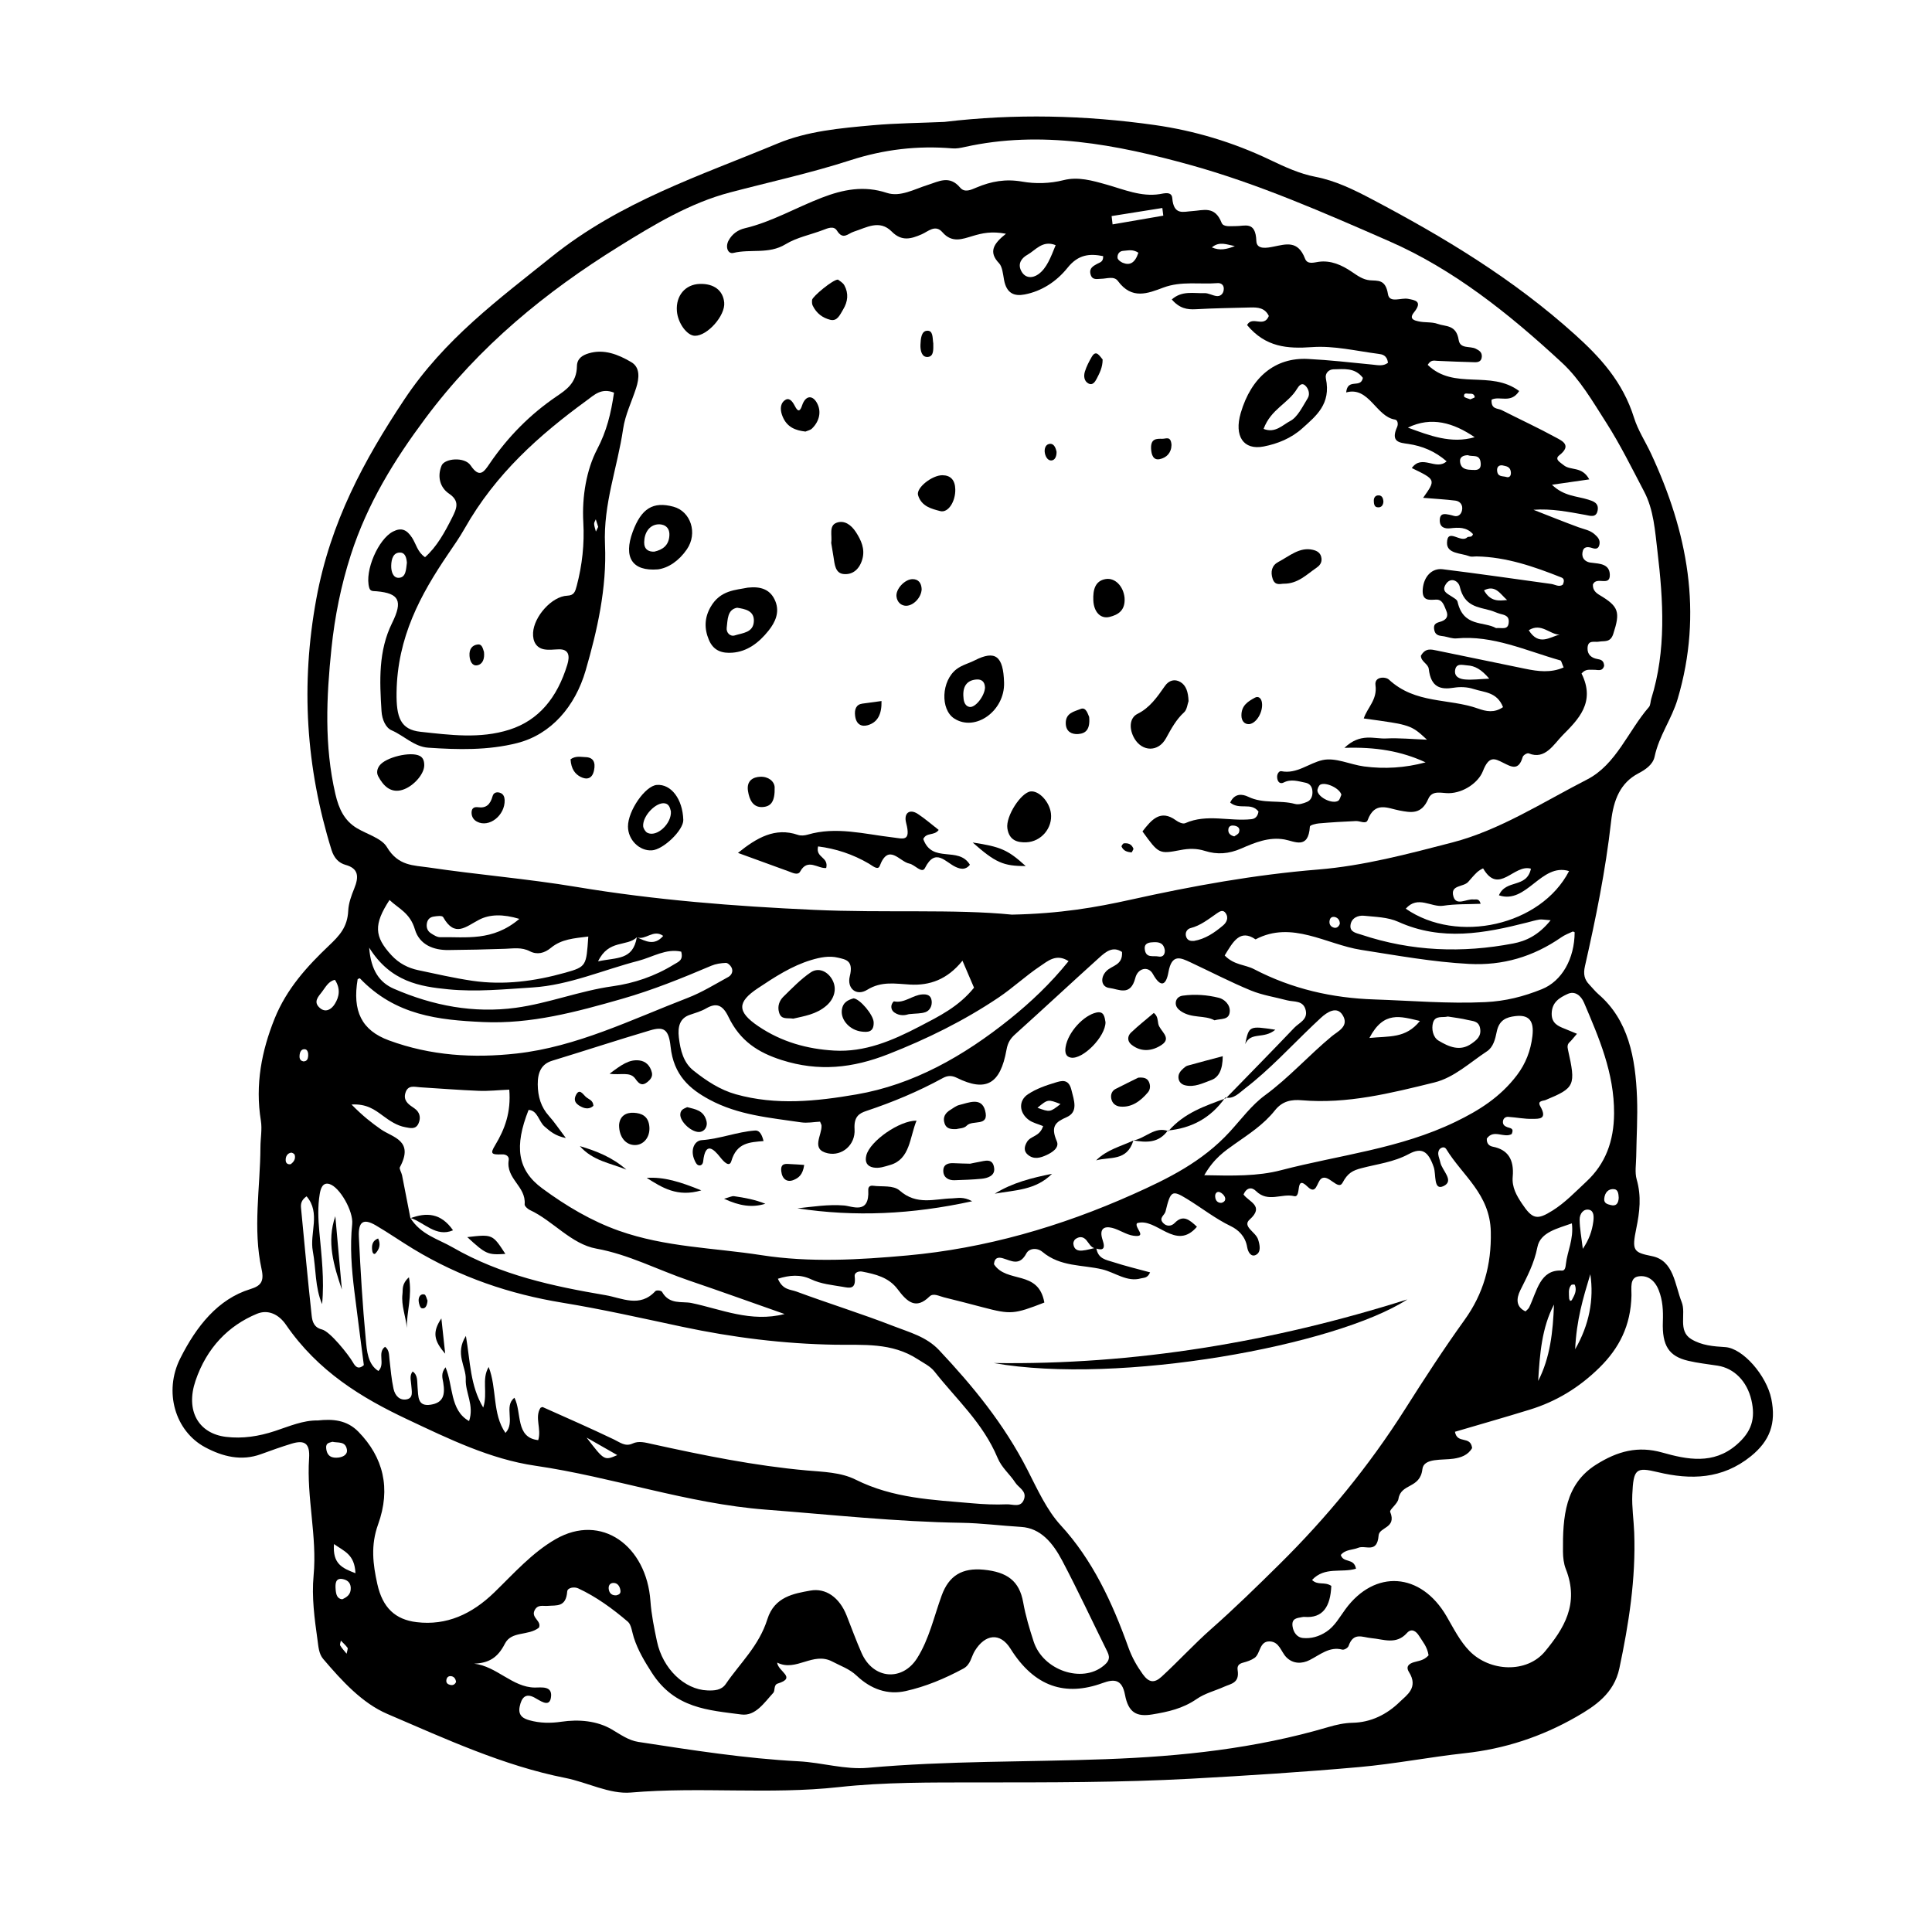 <?xml version="1.0" encoding="UTF-8"?>
<!-- Uploaded to: ICON Repo, www.svgrepo.com, Generator: ICON Repo Mixer Tools -->
<svg fill="#000000" width="800px" height="800px" version="1.1" viewBox="144 144 512 512" xmlns="http://www.w3.org/2000/svg">
 <g>
  <path d="m394.34 176.3c18.559-2.215 37.176-1.789 55.695 0.836 10.434 1.48 20.738 4.539 30.586 9.254 3.898 1.867 7.84 3.668 11.945 4.457 5.301 1.023 10.125 3.371 14.973 5.93 18.941 9.996 37.402 21.035 53.988 36.016 6.523 5.894 12.52 12.367 15.508 21.91 1.055 3.367 3.027 6.332 4.516 9.527 9.621 20.688 13.852 42.043 7.043 65.012-1.598 5.391-4.914 9.664-6.109 15.285-0.469 2.195-2.562 3.508-4.352 4.453-4.695 2.492-6.523 6.898-7.184 12.773-1.457 12.984-4.066 25.695-6.926 38.316-0.469 2.07-0.145 3.496 1.133 4.828 0.828 0.863 1.586 1.84 2.469 2.602 7.93 6.848 9.805 16.812 10.203 27.398 0.195 5.164-0.141 10.344-0.211 15.512-0.023 2.066-0.414 4.309 0.125 6.172 1.281 4.449 0.797 8.586-0.105 12.957-1.219 5.906-0.77 6.359 4.156 7.352 5.809 1.168 6.035 7.559 7.883 12.211 1.215 3.059-1.113 7.586 2.543 9.793 2.781 1.676 5.848 1.91 8.961 2.102 4.742 0.289 10.988 7.582 12.242 13.723 1.324 6.481-0.387 11.133-5.426 15.203-7.582 6.125-15.957 6.289-24.617 4.223-5.801-1.387-6.5-0.969-6.805 5.93-0.145 3.336 0.383 6.723 0.508 10.086 0.453 12.281-1.445 24.227-3.934 35.969-1.414 6.68-6.481 10.016-11.387 12.832-9.289 5.336-19.125 8.52-29.504 9.648-9.371 1.02-18.676 2.848-28.062 3.684-14.82 1.32-29.676 2.266-44.531 3.078-18.836 1.027-37.711 0.984-56.578 0.992-12.277 0.012-24.609-0.098-36.797 1.238-18.34 2.016-36.746-0.141-55.09 1.438-5.664 0.488-11.562-2.715-17.398-3.871-16.32-3.223-31.691-10.328-47.148-16.957-6.637-2.848-11.969-8.664-17.004-14.574-1.176-1.379-1.258-3.281-1.512-5.074-0.785-5.648-1.566-11.301-1.031-17.027 0.973-10.398-1.895-20.637-1.195-31.066 0.273-4.016-1.219-4.918-4.613-3.891-2.75 0.832-5.473 1.82-8.188 2.805-5.117 1.855-10.062 0.664-14.758-1.855-7.945-4.262-11.023-14.715-6.59-23.531 4.301-8.566 10.016-15.742 18.582-18.375 2.734-0.84 3.707-1.965 2.988-5.234-2.379-10.801-0.359-21.602-0.312-32.41 0.012-2.328 0.48-4.731 0.117-6.973-1.566-9.621 0.23-18.582 3.629-27.039 3.215-7.996 8.723-13.969 14.445-19.406 2.695-2.559 4.871-4.828 5.074-9.203 0.09-1.996 0.832-4.027 1.582-5.863 1.32-3.223 1.109-5.352-2.266-6.289-1.75-0.484-3.047-1.727-3.75-3.981-6.777-21.828-8.203-43.781-4.019-66.547 3.738-20.359 12.691-36.809 23.266-52.73 10.715-16.137 25.035-26.609 39.059-37.875 18.312-14.715 39.438-21.512 59.914-30.047 7.926-3.305 16.688-4.066 25.207-4.836 6.336-0.562 12.711-0.602 19.062-0.887zm-81.57 216.09c-2.676 2.574-7.461 0.488-10.277 6.379 4.992-1.09 9.227-0.242 10.273-6.387 2.312 1.039 4.644 2.367 6.988-0.359-2.629-1.895-4.684 1.27-6.984 0.367zm-60 74.438-0.047-0.098c2.805 4.492 7.371 5.606 11.234 7.836 12.793 7.375 26.648 10.316 40.527 12.672 4.324 0.734 9.07 3.414 13.184-1.066 0.312-0.336 1.57-0.191 1.789 0.195 1.945 3.477 5.305 2.43 7.785 2.941 7.883 1.637 15.723 5.219 24.68 2.922-8.934-3.141-17.113-6.086-25.332-8.879-8.184-2.781-16.027-6.922-24.531-8.449-6.699-1.203-11.531-7.418-17.664-10.246-0.555-0.258-1.402-1.047-1.359-1.484 0.422-4.816-5.023-6.727-4.219-11.754 0.141-0.871-0.574-1.547-1.762-1.496-2.941 0.121-3.164-0.227-1.844-2.414 2.578-4.277 4.254-8.75 3.75-14.742-2.902 0.125-5.488 0.418-8.066 0.316-5.203-0.203-10.402-0.625-15.602-0.945-1.48-0.09-3.238-0.715-3.879 1.578-0.508 1.812 0.645 2.816 1.848 3.617 0.191 0.125 0.379 0.273 0.57 0.402 1.367 0.945 1.777 2.383 1.098 3.949-0.746 1.723-2.215 1.27-3.508 1.039-2.223-0.398-4.106-1.672-6-3.074-2.098-1.543-4.266-3.184-8.262-2.938 3.055 3.102 5.344 4.863 7.785 6.574 3.094 2.168 8.863 2.902 5.023 10.051-0.211 0.398 0.438 1.395 0.586 2.137 0.754 3.777 1.477 7.566 2.215 11.355zm215.95-31.996 0.172 0.211c6.051-6.223 12.133-12.402 18.129-18.695 1.223-1.285 3.547-2.109 3.027-4.535-0.598-2.812-3.125-2.231-4.961-2.719-3.215-0.863-6.535-1.34-9.633-2.621-5.394-2.227-10.645-4.957-15.965-7.445-2.606-1.219-4.957-2.363-5.844 2.621-0.609 3.41-1.988 4.309-4.137 0.441-1.211-2.176-3.969-1.531-4.629 1.047-1.293 5.047-4.434 2.969-6.856 2.691-2.203-0.25-2.535-2.715-0.836-4.473 1.496-1.551 4.398-1.508 4.156-5.074-2.449-1.629-4.316-0.039-6.027 1.5-7.438 6.707-14.781 13.559-22.223 20.254-1.266 1.137-2.004 2.156-2.367 4.191-1.637 9.117-5.457 11.215-13.156 7.41-1.395-0.691-2.504-0.598-3.723 0.066-6.543 3.582-13.32 6.398-20.273 8.715-1.895 0.629-3.324 1.516-3.109 4.84 0.266 4.141-3.32 7.195-7.078 6.379-4.641-1.008-1.512-4.777-1.676-7.375-0.016-0.211-0.156-0.418-0.387-1.008-1.598 0.07-3.359 0.43-5.059 0.176-8.227-1.23-16.582-1.875-24.297-6.039-5.168-2.793-9.453-6.43-10.258-14.031-0.488-4.594-1.785-5.379-5.402-4.309-8.68 2.57-17.305 5.406-25.973 8.051-2.816 0.855-3.848 3.012-3.828 6.246 0.02 3.273 0.871 6.062 2.957 8.379 1.43 1.586 2.656 3.441 4.488 5.859-2.84-0.559-4.207-1.812-5.652-3.055-1.523-1.305-1.828-4.301-4.223-4.387-3.812 9.652-3.031 15.895 3.648 20.809 6.328 4.656 13.012 8.625 20.277 11.203 12.375 4.387 25.141 4.508 37.746 6.469 12.957 2.016 25.938 1.234 38.711 0.082 20.547-1.859 40.566-7.598 59.832-16.223 9.168-4.106 18.293-8.551 25.633-16.574 3.039-3.32 5.777-7.062 9.316-9.652 6.297-4.609 11.668-10.641 17.707-15.645 1.578-1.305 4.711-2.637 2.852-5.617-1.492-2.398-4.016-0.887-5.836 0.82-0.684 0.641-1.367 1.281-2.047 1.926-5.914 5.648-11.512 11.758-17.922 16.676-1.66 1.262-3.062 2.938-5.277 2.414zm-34.371 39.996c-1.23-0.09-1.719-1.336-2.473-2.195-0.891-1.023-1.941-0.953-2.906-0.238-0.289 0.215-0.559 0.828-0.523 1.215 0.16 1.648 1.285 1.898 2.348 1.805 1.254-0.109 2.484-0.504 3.723-0.777 0.418 3.023 2.644 3.223 4.465 3.82 3.203 1.043 6.469 1.824 9.805 2.734-0.707 1.605-1.641 1.371-2.43 1.594-3.68 1.043-6.848-1.57-10.238-2.387-5.309-1.273-11.062-0.621-15.863-4.637-1.441-1.203-3.547-0.941-4.254 0.395-1.812 3.43-3.953 1.98-6.207 1.309-1.102-0.328-2.211-0.312-2.387 1.562 3.379 5.203 11.793 1.355 13.355 10.16-8.07 3.141-8.898 3.195-16.281 1.266-3.441-0.898-6.883-1.812-10.332-2.648-1.27-0.309-2.801-1.223-3.828-0.215-3.562 3.492-5.856 1.535-8.449-1.941-2.379-3.18-5.953-3.988-9.375-4.66-0.777-0.152-2.137 0.098-1.996 1.301 0.418 3.559-1.422 3.031-3.188 2.727-2.82-0.488-5.672-0.719-8.387-2-2.856-1.352-5.691-1.098-8.777-0.137 1.281 3.019 3.332 2.812 4.852 3.375 8.594 3.188 17.316 5.879 25.871 9.211 4.137 1.613 8.641 2.766 11.992 6.332 8.887 9.457 17.191 19.52 23.434 31.754 2.613 5.125 5.133 10.68 8.781 14.641 8.379 9.098 13.637 20.332 17.938 32.344 0.984 2.742 2.258 4.957 3.828 7.144 1.598 2.215 3.027 2.465 5.012 0.641 4.434-4.074 8.637-8.66 13.027-12.539 6.273-5.531 12.281-11.41 18.258-17.316 12.344-12.207 23.574-25.816 33.223-41.039 5.09-8.035 10.277-16.012 15.75-23.625 5.008-6.961 7.152-14.539 6.961-23.375-0.211-10-7.508-14.855-11.801-21.891-0.441-0.719-1.219-0.52-1.727-0.031-0.277 0.266-0.449 0.91-0.402 1.355 0.082 0.75 0.402 1.461 0.559 2.207 0.453 2.168 3.856 4.875 0.797 6.281-2.66 1.223-1.883-3.113-2.539-5.019-1.43-4.172-3.098-5.394-6.629-3.492-4.031 2.168-8.363 2.641-12.566 3.75-2.254 0.594-3.602 1.254-4.973 3.84-1.195 2.258-3.805-2.535-5.688-1.039-1.18 0.938-1.223 4.41-3.598 2.086-3.438-3.367-1.457 3.023-3.543 2.516-3.32-0.812-6.906 1.824-10.137-1.371-1.109-1.098-2.453-0.941-3.285 0.922 1.328 1.949 5.699 3.019 1.602 6.676-0.957 0.855-0.625 1.676 0.102 2.516 0.777 0.898 1.844 1.703 2.18 2.797 0.406 1.324 0.898 3.34-0.676 4.066-1.152 0.535-2.004-0.656-2.242-2.098-0.48-2.902-2.387-4.613-4.324-5.547-4.117-1.977-7.777-4.883-11.684-7.266-3.949-2.414-4.293-2.09-5.629 3.371-0.25 1.031-1.898 1.699-0.609 3.066 0.918 0.973 2.188 0.863 3.031-0.012 2.238-2.324 3.918-0.871 5.906 0.992-5.652 6.641-10.758-2.602-15.895-0.938-0.77 1.168 2.969 3.844-0.918 3.32-1.918-0.258-3.734-1.613-5.656-2.086-2.086-0.516-3.551 0.18-2.516 3.258 0.832 2.461-0.059 2.769-1.867 2.172zm-22.203-88.441c12.898-0.266 22.277-1.918 31.457-3.953 16.488-3.656 32.953-6.644 49.762-8.004 11.941-0.969 23.789-4.121 35.504-7.164 12.621-3.273 23.945-10.66 35.699-16.676 7.75-3.965 10.906-12.898 16.43-19.234 0.414-0.473 0.379-1.461 0.605-2.18 3.996-12.773 3.199-25.953 1.637-39.105-0.637-5.356-0.984-10.953-3.508-15.766-3.258-6.203-6.383-12.551-10.102-18.359-3.566-5.566-6.902-11.387-11.707-15.836-14.113-13.07-28.777-24.742-45.758-32.18-17.352-7.598-34.719-15.211-52.672-20.199-19.668-5.461-39.613-9.273-59.824-4.777-1.074 0.238-2.188 0.465-3.266 0.371-9.211-0.781-18.148 0.266-27.078 3.152-10.488 3.391-21.242 5.723-31.871 8.523-10.555 2.781-20.059 8.488-29.508 14.363-19.195 11.934-36.867 26.223-51.281 45.586-8.086 10.855-15.281 22.398-19.699 36.129-2.574 8.004-4.242 16.246-5.125 24.746-1.34 12.898-1.934 25.773 1.039 38.605 0.918 3.965 2.394 7.055 5.688 9.039 2.727 1.641 6.57 2.676 7.961 5.012 3.004 5.059 7.113 4.82 10.977 5.394 13.059 1.945 26.207 2.992 39.242 5.168 20.918 3.492 41.898 5.125 62.949 6.082 18.633 0.852 37.262-0.25 52.449 1.262zm-183.94 134.05c4-0.434 7.715-0.145 10.793 3.008 6.559 6.723 8.656 14.965 5.199 24.539-1.996 5.523-1.371 10.543-0.207 15.785 1.406 6.352 4.797 9.445 10.43 10.121 7.883 0.945 14.602-2.086 20.582-7.894 5.184-5.031 9.996-10.5 16.219-14.09 12.191-7.031 24.113 1.793 25.148 16.383 0.258 3.602 0.988 7.188 1.738 10.723 1.543 7.238 7.281 12.75 13.375 12.969 1.758 0.059 3.684 0.012 4.867-1.723 3.812-5.582 8.777-10.047 11.02-17.176 1.875-5.953 7.047-6.777 11.391-7.562 4.035-0.73 7.688 1.754 9.609 6.629 1.301 3.305 2.527 6.656 3.945 9.883 3.102 7.078 10.832 7.57 14.73 1.406 3.199-5.062 4.469-11.027 6.516-16.637 1.918-5.25 5.426-7.375 11.148-6.812 6.184 0.609 9.43 2.953 10.445 8.645 0.645 3.606 1.676 7.012 2.769 10.375 2.492 7.68 12.812 11.117 18.496 6.465 1.203-0.984 1.961-1.898 1.047-3.742-3.988-8.039-7.789-16.219-11.961-24.129-2.488-4.711-5.715-8.652-10.941-8.957-5.254-0.312-10.5-1.008-15.754-1.09-17.336-0.266-34.602-2.16-51.898-3.488-20.668-1.582-40.605-8.656-61.07-11.637-11.91-1.738-22.949-7.125-33.957-12.316-12.066-5.688-23.598-12.672-32.109-25.051-1.891-2.75-4.731-4.121-7.684-2.898-7.551 3.125-13.316 9.008-16.281 17.75-2.695 7.949 0.797 13.969 8.051 14.863 4.398 0.539 8.746-0.137 13.012-1.551 3.777-1.242 7.496-2.883 11.332-2.789zm59.023-3.348c0.207-0.07 0.449-0.262 0.609-0.191 6.297 2.82 12.621 5.582 18.859 8.574 1.641 0.789 3.019 1.977 4.934 1.082 1.664-0.781 3.441-0.25 5.18 0.133 13.582 2.992 27.188 5.762 40.965 6.996 4.363 0.387 9.043 0.469 12.969 2.434 9.984 4.988 20.414 5.34 30.84 6.262 3.062 0.273 6.152 0.418 9.211 0.281 1.594-0.07 3.848 1.066 4.625-1.484 0.629-2.09-1.473-2.902-2.363-4.277-1.465-2.266-3.566-3.871-4.684-6.539-3.894-9.301-10.902-15.488-16.707-22.867-1.148-1.461-2.922-2.277-4.457-3.281-6.906-4.5-14.496-3.723-21.859-3.844-13.637-0.223-27.125-1.906-40.562-4.758-10.57-2.246-21.125-4.641-31.75-6.379-13.828-2.262-27.051-6.691-39.527-14.254-3.336-2.019-6.566-4.277-9.922-6.238-3.293-1.918-4.684-1.031-4.484 3.078 0.441 9.062 0.973 18.137 1.832 27.16 0.281 2.969 0.5 6.578 3.34 8.352 1.93-1.875-0.406-4.848 1.77-6.414 1.16 0.867 1.031 2.191 1.18 3.438 0.293 2.57 0.516 5.176 1.055 7.68 0.414 1.918 1.703 3.148 3.465 2.816 1.91-0.359 1.324-2.227 1.25-3.691-0.066-1.254-0.555-2.562 0.352-3.699 1.41 0.926 1.176 2.609 1.301 4.051 0.23 2.602-0.066 5.316 3.523 4.746 3.273-0.52 3.84-2.559 3.289-5.859-0.195-1.168-0.684-2.449 0.609-4.051 2.051 4.777 1.109 11.41 6.242 14.254 1.406-4.219-1.02-7.5-0.883-11.062 0.125-3.391-2.969-6.766 0.039-11.504 1.188 6.969 1.113 13.148 4.59 18.988 1.281-3.953-0.508-7.5 1.445-10.75 2.231 5.699 0.918 12.43 4.449 17.473 2.695-2.832-0.539-7.074 2.379-9.32 2.012 3.898 0.176 10.57 6.301 11.23 0.926-3-1.012-5.988 0.598-8.562zm235.36 65.59c-0.367-2.328-1.551-3.578-2.438-5.031-0.887-1.461-2.109-2.211-3.305-0.875-2.856 3.195-6.262 1.621-9.395 1.352-2.402-0.211-4.75-1.691-6.07 2.082-0.188 0.527-1.176 1.09-1.672 0.957-3.359-0.887-5.856 1.355-8.641 2.769-2.031 1.027-4.418 1.066-6.195-0.766-1.41-1.449-1.809-4.062-4.359-4.172-2.801-0.121-2.469 3.258-4.035 4.359-0.906 0.637-1.988 0.984-3.039 1.266-0.973 0.262-1.652 0.727-1.449 1.996 0.539 3.449-1.805 3.586-3.547 4.375-2.445 1.102-5.109 1.738-7.324 3.273-3.688 2.543-7.582 3.394-11.773 4.082-4.109 0.672-6.312-0.441-7.215-5.219-0.805-4.258-2.996-4.168-5.981-3.082-9.738 3.535-17.973 1.098-24.363-9.125-2.766-4.422-6.731-3.844-9.445 0.57-0.969 1.57-1.09 3.652-3.043 4.707-4.926 2.656-9.977 4.769-15.285 5.953-4.769 1.066-9.195-0.484-12.969-4.055-1.977-1.867-4.238-2.57-6.422-3.738-5.188-2.777-9.617 2.812-14.664 0.246 0.215 2.41 5.297 3.969 0.137 5.562-1.109 0.344-0.664 1.91-1.152 2.438-2.445 2.664-4.746 6.246-8.488 5.754-8.672-1.145-17.633-1.566-23.719-11.074-1.883-2.941-3.656-5.859-4.769-9.305-0.469-1.445-0.664-3.426-1.566-4.195-4.109-3.512-8.445-6.656-13.184-8.852-1.031-0.48-2.82-0.203-2.902 0.836-0.316 4.254-2.867 3.606-5.168 3.809-1.234 0.105-2.711-0.469-3.512 1.258-0.891 1.926 1.977 2.754 1.188 4.516-2.902 2.266-7.262 0.801-9.023 4.254-1.945 3.809-4.316 5.117-8.148 5.289 5.961 0.672 10.156 6.262 16.047 6.328 1.719 0.02 4.906-0.598 4.281 2.785-0.48 2.609-2.957 0.578-4.434-0.176-2.281-1.168-3.332 0.059-3.82 2.414-0.516 2.465 1.039 3.219 2.578 3.648 2.797 0.777 5.602 0.812 8.465 0.387 4.57-0.672 9.418-0.281 13.367 2.039 2.324 1.367 4.449 2.91 7.031 3.309 14.152 2.172 28.312 4.402 42.547 5.144 6.141 0.324 12.227 2.262 18.289 1.719 20.992-1.891 42.066-1.512 63.098-2.289 19.941-0.734 39.598-2.805 58.895-8.5 2.152-0.637 4.266-1.098 6.457-1.145 4.785-0.098 9.047-2.144 12.566-5.606 1.715-1.684 4.977-3.691 2.371-7.848-0.953-1.516 0.102-2.231 1.285-2.59 1.262-0.398 2.633-0.41 3.914-1.836zm-25.781-18.398c-0.227 5.496-2.242 8.602-7.078 8.219-0.215-0.016-0.441 0.004-0.656 0.051-1.258 0.262-2.875 0.246-2.527 2.508 0.246 1.617 1.258 2.883 2.695 3.023 2.211 0.215 4.289-0.352 6.281-1.672 2.195-1.449 3.465-3.82 5.023-5.945 7.82-10.66 20.012-9.801 26.801 1.859 1.879 3.223 3.547 6.625 6.106 9.23 5.402 5.492 15.184 5.926 20.012 0.066 4.863-5.906 9.184-12.504 5.481-21.844-0.543-1.371-0.727-3.043-0.742-4.574-0.082-9.281 0.551-17.859 8.77-23.051 5.723-3.613 11.125-5.027 17.551-3.211 6.637 1.879 13.516 3.223 19.629-2.012 4.035-3.457 5.133-6.973 3.981-11.922-1.16-4.957-4.551-8.402-8.934-9.09-2.602-0.406-5.223-0.68-7.793-1.285-5.129-1.203-6.961-3.988-6.731-10.383 0.105-2.91-0.023-5.637-1.102-8.348-1.102-2.781-3.047-3.977-5.32-3.656-2.43 0.332-1.855 3.125-1.895 5.023-0.168 8.082-3.309 14.051-8.445 19.125-5.477 5.406-11.602 9.047-18.449 11.16-6.621 2.047-13.281 3.934-19.887 5.883 0.594 3.371 4.121 0.902 4.551 4.309-1.102 1.93-3.031 2.539-4.898 2.82-3.019 0.457-7.934-0.258-8.281 2.777-0.605 5.246-5.68 3.688-6.344 7.871-0.211 1.316-2.434 2.871-2.195 3.449 1.789 4.348-2.898 3.988-3.066 6.258-0.379 4.898-3.481 2.473-5.379 3.254-1.547 0.641-3.387 0.395-4.641 1.91 0.707 2.227 3.473 0.699 4.031 3.637-3.828 1.176-8.281-0.641-11.648 2.988 1.57 1.52 3.273 0.359 5.102 1.57zm-33.66-108.84c7.562 0.16 14.117 0.301 20.344-1.324 15.469-4.039 31.453-5.664 46.27-12.844 6.102-2.957 11.801-6.465 16.273-12.383 2.273-3.008 3.613-6.434 4.07-10.324 0.488-4.141-0.984-5.723-4.574-5.281-2.277 0.281-4.246 0.973-4.883 4.141-0.398 1.977-0.918 4.082-2.59 5.18-4.543 2.992-8.707 6.969-13.941 8.258-11.551 2.848-23.125 5.742-35.09 4.719-2.785-0.238-5.176 0.18-7.164 2.684-3.019 3.797-6.879 6.254-10.617 8.891-2.691 1.914-5.492 3.762-8.098 8.285zm5.402-58.23c2.555 2.606 5.379 2.379 7.758 3.617 10.176 5.301 20.812 7.664 31.891 8.035 9.809 0.328 19.555 1.18 29.418 0.711 5.387-0.258 10.148-1.48 14.984-3.426 5.324-2.141 8.66-8.066 8.699-15.09-0.18-0.066-0.398-0.242-0.539-0.176-1.012 0.469-2.066 0.867-2.992 1.508-7.523 5.215-15.582 7.523-24.426 7.059-9.637-0.504-19.109-2.238-28.652-3.727-9.219-1.441-18.332-7.863-27.957-2.777-4.152-2.852-5.992 0.695-8.184 4.266zm-41.367 1.504c-3.254-2.109-5.512-0.023-7.602 1.375-3.758 2.516-7.176 5.727-10.934 8.254-9.273 6.231-19.062 11.023-29.246 15.02-9.43 3.703-18.434 4.695-28.27 1.551-6.188-1.977-10.992-5.008-14.09-11.453-1.551-3.234-3.254-3.754-5.879-2.238-1.359 0.785-2.875 1.219-4.348 1.715-2.625 0.883-3.25 3.066-2.91 5.992 0.402 3.449 1.246 6.676 3.828 8.742 3.481 2.785 7.144 5.168 11.273 6.324 10.691 2.988 21.312 1.867 31.965 0.035 15.062-2.59 28.359-10.113 40.684-20.008 5.457-4.391 10.715-9.328 15.527-15.309zm134.73 19.25c-1.066 1.23-1.473 1.789-1.953 2.227-0.609 0.551-0.609 1.199-0.434 1.98 2.133 9.512 1.844 10.121-5.93 13.348-0.621 0.258-2.273 0.141-1.414 1.641 2.031 3.57-0.43 3.309-1.996 3.356-2.16 0.059-4.332-0.402-6.508-0.539-0.664-0.039-1.34 0.367-1.387 1.289-0.047 0.875 0.559 1.219 1.195 1.461 0.699 0.273 1.848 0.207 1.125 1.809-2.07 1.18-4.766-1.402-6.594 1.199-0.09 1.508 0.82 2.004 1.613 2.156 3.879 0.762 5.672 3.273 5.254 7.961-0.246 2.785 1.031 4.977 2.402 7.043 2.848 4.297 4.086 4.473 8.184 1.898 3.301-2.074 6.039-4.961 8.941-7.664 5.012-4.656 7.301-10.656 7.336-18.078 0.051-10.742-4.004-20.012-7.945-29.293-0.828-1.945-2.449-3.246-4.398-2.332-2.016 0.941-4.16 2.106-4.191 5.231-0.023 2.586 1.789 3.316 3.5 3.988 0.816 0.332 1.625 0.68 3.199 1.32zm-323.13-14.48c-1.438 8.469 1.039 13.559 8.273 16.223 11.09 4.086 22.43 4.758 33.871 3.481 15.887-1.77 30.441-9.004 45.348-14.75 3.703-1.43 7.203-3.594 10.75-5.543 0.746-0.406 1.406-1.414 0.816-2.535-0.297-0.562-0.996-1.199-1.492-1.18-1.293 0.055-2.641 0.242-3.844 0.75-7.785 3.309-15.586 6.465-23.664 8.777-12.117 3.473-24.156 6.731-36.863 6.144-11.777-0.543-23.164-1.734-32.59-11.566-0.09-0.078-0.402 0.129-0.605 0.199zm160.28-4.887c-4.062 5.047-8.734 6.606-13.875 6.324-3.871-0.211-7.562-0.969-11.371 1.387-2.871 1.773-5.422-0.371-4.613-3.594 1.059-4.211-1.113-4.434-3.109-4.918-2.367-0.574-4.785-0.082-7.125 0.621-5.094 1.531-9.645 4.481-14.152 7.492-5.481 3.656-5.535 6.203 0.137 10.047 6.188 4.191 12.977 6.039 20.062 6.457 8.137 0.484 15.426-2.606 22.66-6.383 5.176-2.699 10.375-5.223 14.449-10.281-0.922-2.152-1.805-4.211-3.062-7.152zm-99.16-6.406c-3.82 0.48-7.09 0.672-9.906 2.996-1.719 1.422-3.633 1.914-5.606 0.898-2.144-1.109-4.297-0.727-6.484-0.645-5.043 0.176-10.086 0.289-15.133 0.332-3.742 0.035-7.586-1.309-8.82-5.473-1.305-4.394-4.281-5.473-6.731-7.793-4.211 6.469-4.074 9.664 0.504 14.629 2.019 2.191 4.449 3.406 7.082 3.965 4.762 1.008 9.523 2.102 14.316 2.812 8.352 1.23 16.594 0.133 24.688-2.141 5.617-1.574 5.566-1.82 6.09-9.582zm-74.66 68.848c-1.512 1.066-1.562 2.137-1.461 3.16 0.902 9.488 1.789 18.973 2.812 28.441 0.18 1.676 0.656 3.164 2.731 3.684 2.16 0.539 7.008 6.656 8.176 8.664 0.559 0.969 1.328 2.191 2.918 0.781-0.82-6.394-1.699-13.004-2.516-19.625-0.727-5.898-1.195-11.809-0.57-17.758 0.352-3.391-3.32-9.828-6.039-10.609-1.797-0.52-2.324 1.211-2.562 2.641-0.555 3.293-0.414 6.641-0.105 10.012 0.578 6.359 1.359 12.727 0.73 19.176-1.91-4.449-1.586-9.375-2.457-14.031-0.902-4.766 2.148-10.129-1.656-14.535zm16.594-65.902c0.453 6.082 2.805 9.266 6.523 10.883 10.461 4.551 21.227 6.551 32.293 5.059 8.691-1.176 17.004-4.5 25.73-5.715 5.586-0.777 11.145-2.629 16.234-5.777 1.137-0.707 2.539-1.059 1.91-3.391-4.035-0.902-7.594 1.457-11.355 2.43-9.332 2.414-18.363 6.449-28.016 7.059-7.422 0.473-14.914 1.219-22.293 0.5-7.523-0.73-15.344-1.953-21.027-11.047zm307.88-20.922c-4.516-1.34-8.484 7.113-12.664-0.066-0.047-0.074-1.117 0.535-1.602 0.988-0.832 0.785-1.586 1.691-2.359 2.57-1.281 1.449-4.84 0.73-3.918 3.879 0.766 2.625 3.496 0.551 5.336 0.785 0.598 0.074 1.492-0.379 1.867 1.145-3.367 0.145-6.664 0.016-9.895 0.516-3.203 0.488-6.742-2.852-9.941 0.781 13.664 9.453 35.812 4.492 43.277-9.969-7.426-2.258-11.23 8.898-18.586 6.422 1.871-4.363 7.332-1.742 8.484-7.051zm5.219 13.66c-1.703-0.117-2.359-0.277-2.977-0.18-1.078 0.172-2.141 0.492-3.203 0.766-11.367 2.898-22.691 5.019-34.199-0.172-2.797-1.258-6.016-1.285-9.059-1.605-1.57-0.168-3.394 0.57-3.606 2.527-0.203 1.844 1.602 2.066 2.871 2.488 13.316 4.445 26.781 4.914 40.266 2.332 3.305-0.629 6.664-2.129 9.906-6.156zm-6.66 103.66c0.352-0.379 0.766-0.645 0.969-1.062 2.074-4.277 2.863-10.117 8.699-9.754 0.82 0.051 0.945-0.977 1.027-1.699 0.379-3.445 2.121-6.594 1.594-10.816-3.727 1.352-8.344 2.309-9.129 6.266-0.887 4.473-2.734 7.824-4.551 11.488-1.105 2.254-1.129 4.398 1.391 5.578zm-266.64-104.02c-4.332-1.305-7.859-1.238-10.672 0.227-3.535 1.84-6.43 4.793-9.516-0.68-0.281-0.5-1.664-0.289-2.508-0.16-0.871 0.133-1.633 0.629-1.824 1.848-0.18 1.18 0.266 2.047 1.062 2.562 0.762 0.492 1.637 1.062 2.449 1.055 6.816-0.133 13.883 1.203 21.008-4.852zm246.05 25.875c-1.32 0.383-3.332-0.402-3.918 1.637-0.457 1.586-0.047 3.84 1.445 4.742 2.769 1.676 5.734 2.938 8.742 0.816 1.301-0.918 2.734-1.949 2.266-4.176-0.402-1.91-2-1.789-3.211-2.098-1.703-0.434-3.453-0.609-5.324-0.922zm23.945 96.578c3.195-6.184 3.934-13.141 4.188-20.242-3.246 6.168-3.762 13.191-4.188 20.242zm-44.723-90.895c5.289-0.535 9.613 0.191 13.383-4.504-5.156-1.188-9.574-2.789-13.383 4.504zm54.523 82.492c3.707-6.402 5.031-13.203 4.019-19.879-1.945 6.434-3.648 12.07-4.019 19.879zm-101.02-108.21c2.996-0.504 5.43-2.172 7.715-4.102 0.82-0.691 1.598-1.914 0.691-3.254-0.707-1.047-1.613-0.449-2.332 0.051-2.231 1.543-4.363 3.258-6.984 3.91-0.832 0.207-1.559 1.129-1.152 2.309 0.367 1.074 1.312 1.137 2.062 1.086zm-227.65 10.316c-1.688 0.328-2.465 1.91-3.426 3.168-0.984 1.285-2.434 2.695-0.535 4.312 1.445 1.23 2.973 0.453 3.934-1.102 1.18-1.91 1.559-4.012 0.027-6.379zm330.7 71.285c1.621-2.41 2.445-4.664 2.777-7.184 0.168-1.266 0.203-2.856-1.066-3.16-1.461-0.348-2.562 0.957-2.551 2.59 0.016 2.383 0.488 4.777 0.84 7.754zm-325.26 85.961c-0.227-5.027-2.977-5.777-5.688-7.727-0.418 5.246 2.172 6.387 5.688 7.727zm61.254-35.941c4.684 6.121 4.684 6.121 8.133 4.641-2.949-1.684-5.539-3.16-8.133-4.641zm-67.367 1.113c-0.699 0.258-1.762 0.211-1.652 1.637 0.191 2.383 1.703 2.727 3.285 2.539 1.059-0.125 2.453-0.711 2.211-2.125-0.395-2.289-2.348-1.699-3.844-2.051zm2.609 41.738c1.211-0.543 2.328-1.258 2.254-3.059-0.066-1.48-1.031-2.082-2.125-2.293-1.898-0.363-2.012 1.145-1.879 2.746 0.105 1.266 0.359 2.477 1.75 2.606zm218-171.93c-0.281-2.066-1.621-2.254-2.941-2.203-1.043 0.039-2.543 0.133-2.387 1.785 0.242 2.574 2.293 1.715 3.637 2.004 0.902 0.188 1.711-0.211 1.691-1.586zm120.28 65.547c-0.055-1.023-0.141-2.18-1.199-2.301-1.477-0.172-2.488 0.832-2.641 2.527-0.117 1.258 0.902 1.477 1.758 1.688 1.363 0.344 1.996-0.367 2.082-1.914zm-12.875 27.312c0.152-0.07 0.367-0.086 0.438-0.215 0.664-1.23 1.43-2.457 0.812-4.035-0.055-0.137-0.812-0.145-0.992 0.074-0.816 0.988-0.562 2.297-0.523 3.516 0.004 0.223 0.176 0.438 0.266 0.66zm-252.77 78.023c0.629-0.18 1.258-0.367 1.074-1.406-0.195-1.098-0.789-1.82-1.715-1.875-0.992-0.059-1.582 0.656-1.336 1.844 0.238 1.117 1.039 1.492 1.977 1.438zm-86.285-114.26c0.75-0.57 1.34-1.301 1.062-2.43-0.074-0.309-0.684-0.672-0.996-0.613-0.926 0.156-1.457 0.969-1.402 2.039 0.039 0.832 0.633 1.141 1.336 1.004zm278.02-63.707c0-0.867-0.402-1.43-1.043-1.703-0.66-0.277-1.406-0.133-1.621 0.656-0.316 1.133 0.273 1.914 1.219 2.102 0.645 0.117 1.176-0.305 1.445-1.055zm-274.68 36.469c0.977 0.004 1.219-0.66 1.285-1.438 0.066-0.781-0.16-1.672-0.805-1.773-1.008-0.156-1.461 0.715-1.492 1.855-0.023 0.945 0.516 1.258 1.012 1.355zm40.473 164.45c-0.105-0.805-0.488-1.352-1.16-1.5-0.641-0.145-1.234 0.098-1.391 0.902-0.188 0.957 0.465 1.266 1.078 1.402 0.609 0.121 1.164-0.09 1.473-0.805zm-29.004-7.477c0.137-0.766 0.398-1.371 0.25-1.562-0.52-0.711-1.176-1.285-1.773-1.91-0.07 0.438-0.324 1.023-0.172 1.285 0.441 0.75 1.039 1.371 1.695 2.188zm231.78-119.48c0.875-0.168 1.281-0.797 0.953-1.57-0.242-0.562-0.848-1.09-1.371-1.281-0.66-0.238-1.238 0.289-1.188 1.148 0.062 1.176 0.734 1.719 1.605 1.703z"/>
  <path d="m521.14 275.93c3.402-4.793 3.402-4.793-2.996-7.894 2.734-3.789 6.402 0.801 9.227-1.785-3.113-2.695-6.484-4.062-10.168-4.606-2.188-0.324-4.801-0.406-2.941-4.523 0.301-0.664 0.188-1.809-0.562-1.926-5.039-0.762-6.887-8.887-12.953-7.195 0.383-3.93 3.871-0.906 4.43-3.863-2.133-2.797-5.039-2.301-7.793-2.262-1.203 0.016-2.301 1.02-2.012 2.434 1.41 6.793-2.613 9.922-6.207 13.168-2.977 2.691-6.606 4.133-10.27 4.848-5.394 1.055-7.871-2.769-6.09-8.867 2.781-9.516 9.145-14.773 17.793-14.332 5.691 0.289 11.383 0.938 17.062 1.496 1.465 0.145 2.906 0.508 4.176-0.488-0.297-2.062-1.582-2.231-2.559-2.359-5.848-0.754-11.77-2.203-17.559-1.785-6.5 0.469-12.316 0.051-17.234-5.848 1.402-2.578 4.434 0.855 5.769-2.398-1.023-2.172-2.926-2.312-4.891-2.258-4.816 0.133-9.637 0.188-14.449 0.465-2.293 0.133-4.336-0.211-6.375-2.59 2.731-2.422 5.793-1.562 8.637-1.676 1.047-0.039 2.117 0.625 3.188 0.77 0.941 0.133 1.762-0.434 1.93-1.582 0.203-1.367-0.73-1.91-1.617-1.84-4.785 0.379-9.637-0.59-14.363 1.18-4.125 1.543-8.348 3.301-12.062-1.75-1.02-1.379-2.938-0.59-4.465-0.578-1.031 0.012-2.348 0.457-2.781-1.199-0.43-1.637 0.754-2.191 1.719-2.742 0.73-0.418 1.699-0.484 1.621-2.066-3.559-0.699-6.566-0.484-9.422 3.078-2.984 3.719-6.934 6.242-11.41 7.09-2.691 0.508-4.777-0.238-5.438-3.914-0.273-1.516-0.449-3.461-1.305-4.359-2.863-2.992-1.512-5.176 1.82-7.824-3.875-0.727-6.324-0.145-8.805 0.59-2.731 0.805-5.477 1.965-8.031-0.988-1.883-2.176-3.793-0.191-5.492 0.543-2.812 1.215-5.281 1.961-7.949-0.73-3.238-3.266-6.731-1.02-10.02 0.023-1.602 0.508-2.856 2.324-4.484-0.258-0.855-1.359-2.394-0.672-3.684-0.176-3.32 1.273-6.902 1.93-9.961 3.785-4.449 2.707-9.254 1.18-13.809 2.293-1.449 0.352-2.195-1.562-1.281-3.273 0.977-1.824 2.57-2.856 4.309-3.266 7.109-1.676 13.582-5.481 20.41-8.105 5.644-2.176 11.168-3.269 17.215-1.273 3.566 1.18 7.285-0.984 10.855-2.102 2.918-0.91 5.75-2.66 8.574 0.699 1.203 1.43 2.871 0.609 4.348-0.016 3.914-1.652 7.723-2.332 12.121-1.562 3.43 0.605 7.301 0.535 10.977-0.395 3.812-0.961 7.512 0.09 11.445 1.203 4.438 1.254 9.125 3.273 13.961 2.508 1.184-0.188 3.223-0.812 3.375 1.055 0.379 4.68 2.992 3.57 5.262 3.441 2.934-0.168 6-1.508 7.805 3.078 0.484 1.23 2.387 0.867 3.707 0.898 2.41 0.051 5.32-1.477 5.508 3.949 0.082 2.414 2.949 1.805 4.551 1.492 3.305-0.645 6.449-1.762 8.352 3.18 0.629 1.633 2.359 1.012 3.617 0.84 3.215-0.441 6.117 0.84 8.785 2.66 1.559 1.059 2.969 2.074 4.805 2.242 2.051 0.18 4.133-0.352 4.766 3.656 0.398 2.519 3.481 0.887 5.34 1.258 1.777 0.352 3.981 0.594 1.551 3.598-1.512 1.867 0.395 2.168 1.125 2.348 1.703 0.418 3.562 0.105 5.199 0.699 2.082 0.762 4.875 0.141 5.527 4.246 0.387 2.465 2.996 1.543 4.539 2.332 0.82 0.418 1.676 0.883 1.594 2.109-0.09 1.305-1.008 1.492-1.91 1.465-3.289-0.102-6.578-0.195-9.871-0.363-0.848-0.039-1.699-0.367-2.559 1.062 7.031 6.816 16.645 1.258 24.238 6.934-2.18 3.449-5.18 1.195-7.309 2.293-0.176 2.629 1.621 2.227 2.672 2.762 4.812 2.453 9.703 4.699 14.453 7.301 1.559 0.852 4.223 2.016 0.816 4.676-1.375 1.074 0.301 1.891 1.137 2.594 1.867 1.578 4.848 0.188 6.812 3.789-3.481 0.5-6.352 0.91-9.891 1.422 3.188 3.078 6.574 2.977 9.633 3.945 1.324 0.418 2.82 0.887 2.481 2.836-0.363 2.09-2.031 1.43-3.254 1.211-4.504-0.812-8.996-1.715-13.766-1.355 3.988 1.559 7.969 3.168 11.98 4.641 1.473 0.539 3.023 0.742 4.297 1.906 0.711 0.648 1.426 1.34 1.234 2.539-0.215 1.359-1.039 1.34-1.965 1.039-1.125-0.367-2.332-0.473-2.559 1.223-0.203 1.477 0.684 2.344 1.918 2.613 0.215 0.047 0.438 0.051 0.656 0.082 1.949 0.246 4.551 0.297 4.68 3.055 0.16 3.473-3.512 0.387-4.481 2.695-0.074 1.512 0.816 2.238 1.828 2.84 5.043 3.012 5.465 4.453 3.562 10.281-0.77 2.363-2.383 1.758-3.785 2.031-1.184 0.23-2.938-0.598-3.027 1.715-0.07 1.793 1.145 2.629 2.602 2.883 0.867 0.145 1.75 0.359 1.797 1.828-0.488 1.602-1.719 0.996-2.695 1.031-1.062 0.047-2.176-0.336-3.293 0.988 3.82 7.648-0.938 12.234-5.019 16.363-2.352 2.387-4.644 6.602-8.969 4.801-0.418-0.172-1.465 0.457-1.613 0.973-1.078 3.742-3.004 2.594-5.168 1.512-2.227-1.113-3.734-1.98-5.371 2.215-1.16 2.977-5.043 5.773-9.02 5.848-1.895 0.035-4.41-0.918-5.457 1.512-1.82 4.203-4.57 3.656-7.68 3.066-3.043-0.574-6.473-2.555-8.387 2.574-0.43 1.137-2.023 0.188-3.082 0.23-3.289 0.145-6.574 0.336-9.859 0.625-0.84 0.07-2.348 0.469-2.367 0.836-0.387 6.203-4.098 3.883-6.723 3.422-4.141-0.734-7.894 0.836-11.496 2.41-3.285 1.43-6.363 1.648-9.602 0.621-2.188-0.691-4.242-0.656-6.473-0.223-5.758 1.113-5.785 0.961-10.07-4.941 2.43-3.16 4.801-5.894 8.855-2.949 0.715 0.523 1.84 1.055 2.504 0.754 5.738-2.543 11.695-0.406 17.508-1.047 0.922-0.102 1.648-0.621 1.879-2.023-1.969-2.559-5.008-0.309-7.508-2.379 1.168-2.504 3.18-2.316 4.805-1.531 4.031 1.945 8.297 0.789 12.375 1.895 0.992 0.266 2.188-0.125 3.188-0.543 1.133-0.469 1.594-1.707 1.402-3.117-0.156-1.137-0.852-1.773-1.797-1.965-1.934-0.383-3.84-1.059-5.809-0.047-0.918 0.473-1.668-0.137-1.719-1.449-0.035-0.906 0.559-1.672 1.113-1.559 4.074 0.828 7.309-2.144 10.914-2.941 3.445-0.766 7.32 1.195 11.027 1.684 5.43 0.715 10.836 0.383 16.289-1.082-6.488-3.004-13.227-4.117-21.508-3.848 4.266-4.051 7.828-2.328 11.062-2.488 3.465-0.176 6.961 0.188 10.82 0.328-4.246-3.918-4.246-3.918-16.762-5.629 1.012-2.996 3.637-4.949 3.109-8.832-0.316-2.328 2.672-2.289 3.551-1.473 7.055 6.531 15.828 4.906 23.648 7.688 2.051 0.73 4.281 1.238 6.602-0.387-1.602-4.062-5.008-3.879-7.785-4.797-1.656-0.543-3.531-0.621-5.234-0.348-3.5 0.559-6.074-0.016-6.66-4.973-0.16-1.379-2.047-1.895-2.086-3.488 1.199-2.137 2.711-1.703 4.238-1.387 7.801 1.629 15.602 3.234 23.406 4.828 3.379 0.691 6.746 1.16 10.184-0.352-0.48-1.066-0.605-1.785-0.855-1.855-9.09-2.574-17.949-6.75-27.531-5.84-1.062 0.102-2.168-0.336-3.25-0.539-1.055-0.195-2.316-0.055-2.648-1.699-0.387-1.91 0.969-1.918 1.953-2.289 1.203-0.453 1.895-1.285 1.223-2.832-0.578-1.34-0.969-2.988-2.691-2.918-1.754 0.07-3.836 0.492-3.531-2.863 0.297-3.273 2.43-5.535 5.273-5.188 9.598 1.184 19.184 2.578 28.773 3.898 1.047 0.145 2.09 0.945 3.094 0.16 0.336-0.84 0.422-1.547-0.398-1.875-7.309-2.91-14.68-5.438-22.449-5.578-0.66-0.012-1.367 0.172-1.965-0.059-2.18-0.855-5.965-0.605-5.906-3.547 0.086-4.102 3.664 0.188 5.336-1.438 0.383-0.371 1.25 0.18 1.547-0.871-1.77-1.941-3.863-1.777-6.055-1.535-1.32 0.145-2.856-0.168-2.742-2.312 0.102-1.82 1.438-1.496 2.523-1.293 0.434 0.082 0.863 0.215 1.289 0.328 1.043 0.273 1.812-0.387 2.055-1.375 0.383-1.547-0.523-2.527-1.707-2.684-2.75-0.34-5.531-0.484-8.582-0.742zm19.328 34.523c1.605-0.168 3.305 0.676 3.371-1.707 0.047-1.652-1.285-1.793-2.352-2.09-0.848-0.238-1.664-0.656-2.508-0.891-3.332-0.918-6.902-1.059-8.117-6.258-0.371-1.598-2.434-2.68-3.715-0.672-1.223 1.918 0.492 2.508 1.594 3.258 0.559 0.383 1.391 0.797 1.523 1.371 1.539 6.789 6.887 5.121 10.203 6.988zm-5.664-50.59c-5.621-3.82-11.477-5.57-17.695-2.539 5.758 2.117 11.492 4.348 17.695 2.539zm-55.941-2.199c3.078 1.238 5.074-1.074 7.043-2.086 1.949-1.004 3.289-3.828 4.664-6.066 0.672-1.094 0.191-2.602-0.742-3.406-0.887-0.766-1.613 0.133-2.106 0.945-2.375 3.938-6.887 5.312-8.859 10.613zm-55.105-48.695c-3.492-1.402-5.309 1.344-7.496 2.562-1.324 0.734-2.684 2.195-1.652 4.227 1.102 2.168 3.133 1.941 4.566 0.918 2.199-1.57 3.258-4.422 4.582-7.707zm14.828-7.707c0.086 0.734 0.172 1.473 0.258 2.207 4.481-0.77 8.957-1.543 13.438-2.316-0.086-0.676-0.168-1.355-0.25-2.031-4.477 0.715-8.961 1.43-13.445 2.141zm100.08 122.59c-2.098-2.469-3.809-3.402-5.812-3.516-1.219-0.07-2.918-0.707-3.231 1.234-0.301 1.914 1.41 2.387 2.59 2.492 1.902 0.172 3.828-0.094 6.453-0.211zm-39.188 30.766c-0.422-1.707-4.109-3.445-5.578-2.68-0.414 0.215-0.875 1.266-0.754 1.75 0.438 1.805 4.019 3.441 5.496 2.523 0.438-0.281 0.613-1.148 0.836-1.594zm49.656-43.598c2.707 4.277 5.535 1.793 8.191 1.16-2.594 0.031-4.867-3.254-8.191-1.16zm-103.45-100.05c-1.543-0.996-2.797-0.559-4.027-0.492-0.961 0.051-1.582 0.828-1.5 1.848 0.039 0.484 0.82 1.082 1.359 1.305 1.867 0.77 3.258 0.121 4.168-2.66zm87.324 53.66c-1.203 0.016-2.359 0.465-2.035 2.035 0.359 1.758 1.891 1.809 3.168 1.867 1.047 0.051 2.352 0.133 2.266-1.664-0.129-2.727-2.168-1.707-3.398-2.238zm10.391 38.383c-1.719-1.441-3.062-4.188-6.125-2.562 1.723 3.066 3.938 2.773 6.125 2.562zm-78.246-93.453c2.152 0.938 3.941 0.48 6.098-0.336-2.215-0.418-4.074-1.344-6.098 0.336zm68.496 40.27c0.48-0.223 1.195-0.465 1.18-0.562-0.152-1.023-0.918-0.926-1.527-0.926-0.516 0-1.422-0.359-1.309 0.711 0.031 0.332 1.121 0.547 1.656 0.777zm-62.559 115.82c0.352-0.277 1.078-0.539 1.254-1.062 0.418-1.238-0.438-1.641-1.273-1.789-0.625-0.105-1.379 0.035-1.523 0.836-0.195 1.098 0.426 1.734 1.543 2.016zm71.055-98.324c-1.004-0.121-1.441 0.508-1.402 1.305 0.09 1.859 1.48 1.473 2.445 1.773 0.852 0.266 1.27-0.352 1.211-1.184-0.133-1.723-1.402-1.652-2.254-1.895z"/>
  <path d="m256.64 291.66c3.113-2.75 5.211-6.57 7.203-10.535 1.23-2.449 2.023-4.363-0.855-6.309-2.309-1.559-3.195-4.422-1.969-7.418 0.789-1.941 6.121-2.414 7.703-0.055 2.348 3.492 3.543 1.719 4.992-0.414 4.957-7.285 10.871-13.18 17.746-17.859 2.551-1.738 5.367-3.57 5.43-8.02 0.031-2.051 1.48-2.918 3.098-3.406 4.051-1.219 7.801 0.266 11.305 2.324 2.402 1.406 2.117 4.277 1.285 6.871-1.164 3.613-2.898 7.082-3.445 10.828-1.496 10.238-5.281 19.859-4.801 30.66 0.508 11.523-2.062 22.773-5.125 33.336-2.769 9.547-9.152 16.977-18.168 19.262-7.727 1.953-15.664 1.762-23.578 1.219-3.688-0.25-6.418-3.195-9.691-4.609-1.547-0.672-2.519-2.797-2.664-5.078-0.516-8.055-0.852-15.961 2.805-23.363 2.906-5.879 1.855-7.859-4.086-8.398-0.938-0.086-1.676 0.098-1.977-0.945-1.285-4.484 2.434-12.902 6.297-14.879 2.195-1.125 3.641-0.562 5.082 1.668 1.035 1.609 1.434 3.801 3.414 5.121zm50.082-43.605c-3.356-1.344-5.266 0.629-7.246 2.074-12.465 9.105-24.082 19.332-32.375 33.988-1.324 2.344-2.867 4.519-4.359 6.727-7.301 10.75-13.445 22.035-13.648 36.672-0.09 6.606 1.043 9.848 6.367 10.418 7.812 0.84 15.73 1.918 23.508-0.551 7.793-2.473 12.695-8.465 15.375-17.234 0.715-2.348 0.414-4.117-2.203-4.07-1.316 0.023-2.648 0.242-3.934 0.004-2.019-0.371-3.059-2.004-2.934-4.398 0.23-4.293 4.969-9.652 9.062-9.82 1.809-0.074 2.098-1.059 2.508-2.613 1.445-5.473 2.066-11.074 1.742-16.809-0.395-6.938 0.883-14.047 3.652-19.355 2.539-4.84 3.668-9.438 4.484-15.031zm-54.891 45.066c-0.105-1.246-0.422-2.594-1.672-2.676-1.91-0.121-2.445 1.637-2.484 3.465-0.035 1.566 0.508 3.293 2.031 3.215 1.906-0.102 1.895-2.242 2.125-4.004zm50.695-9.496c-0.203-0.637-0.418-1.32-0.637-2-0.16 0.406-0.469 0.832-0.441 1.223 0.047 0.684 0.301 1.352 0.473 2.023 0.188-0.391 0.379-0.785 0.605-1.246z"/>
  <path d="m339.57 370.03c4.984-4.035 9.863-6.84 15.859-4.785 0.805 0.277 1.789 0.188 2.613-0.055 7.543-2.227 15.039-0.141 22.531 0.73 2.711 0.316 4.906 1.289 3.566-3.82-0.695-2.66 0.934-3.84 3.129-2.379 1.891 1.258 3.656 2.785 5.496 4.219-1.195 1.629-3.231 0.562-4.086 2.414 2.379 6.621 9.301 1.758 12.359 6.812-1.164 1.473-2.492 1.145-3.688 0.621-2.785-1.219-5.414-5.324-8.23 0.258-0.789 1.57-2.684-0.902-4.125-1.18-2.625-0.508-5.516-5.551-7.859 0.621-0.473 1.25-1.941-0.07-2.887-0.625-4.289-2.508-8.785-3.961-13.445-4.551-0.754 3.055 2.863 2.719 2.152 5.719-2.172 0.238-4.926-2.691-6.898 0.934-0.598 1.102-2.047 0.328-3.094-0.055-4.391-1.605-8.785-3.203-13.395-4.879z"/>
  <path d="m342.16 299.73c3.508-0.395 6.082 0.492 7.34 3.652 1.164 2.918-0.074 5.543-1.805 7.719-2.609 3.285-5.723 5.594-9.637 5.871-2.481 0.172-4.898-0.332-6.188-3.379-1.281-3.023-1.188-5.91 0.469-8.781 2.57-4.445 6.637-4.426 9.82-5.082zm-2.809 5.328c-2.625 0.457-2.5 3.195-2.766 5.285-0.172 1.324 0.934 2.449 2.18 2.039 2.012-0.656 4.926-0.691 5.019-3.824 0.078-2.766-2.422-3.176-4.434-3.5z"/>
  <path d="m318.37 294.89c-6.891 0.562-9.18-3.231-6.691-9.969 2.289-6.191 5.387-8.098 10.797-6.637 4.586 1.238 6.484 7.031 3.551 11.297-2.102 3.055-4.902 4.938-7.656 5.309zm-0.949-4.703c2.09-0.48 3.844-1.566 3.977-4.316 0.121-2.473-1.793-3.066-3.195-2.898-2.117 0.258-3.441 2.16-3.488 4.727-0.031 1.918 1.203 2.578 2.707 2.488z"/>
  <path d="m410.09 324.93c0.207 7.473-7.637 13.094-13.215 9.477-3.715-2.41-3.426-9.996 0.629-13.082 1.43-1.09 3.223-1.516 4.82-2.328 5.453-2.766 7.574-1.16 7.766 5.934zm-5.051 1.293c-0.059-1.641-0.969-2.211-2.16-2.152-2.273 0.117-3.699 1.43-3.586 4.281 0.047 1.223 0.227 2.664 1.594 2.984 1.504 0.352 4.031-2.812 4.152-5.113z"/>
  <path d="m458.98 329.8c-0.266 0.727-0.422 2.281-1.164 2.953-2.082 1.883-3.379 4.277-4.793 6.856-2.082 3.809-6.297 3.562-8.328 0.203-1.535-2.543-1.445-5.547 0.77-6.641 3.234-1.602 5.188-4.422 7.246-7.371 1.082-1.551 2.621-1.93 4.109-1.055 1.484 0.871 2.07 2.602 2.16 5.055z"/>
  <path d="m325.08 361.29c0.082 2.684-5.281 7.871-8.328 8.062-3.305 0.207-6.312-2.781-6.332-6.293-0.023-4.18 4.57-10.812 7.648-11.043 3.797-0.281 6.848 3.754 7.012 9.273zm-3.289-2.285c-0.242-1.004-0.523-1.914-1.586-2.109-2.277-0.422-5.914 3.254-5.762 6.031 0.035 0.621 0.594 1.496 1.094 1.758 2.477 1.301 6.488-2.394 6.254-5.68z"/>
  <path d="m329.46 219.24c3.754-0.109 6.16 1.734 6.465 4.941 0.324 3.441-4.457 8.855-7.777 8.805-2.102-0.031-4.539-3.394-4.766-6.586-0.297-4.059 2.238-7.047 6.078-7.16z"/>
  <path d="m417.13 353.74c2.231-0.242 4.988 2.727 5.375 5.785 0.492 3.875-2.555 7.535-6.523 7.691-2.301 0.09-4.535-0.453-5.019-3.688-0.477-3.231 3.637-9.516 6.168-9.789z"/>
  <path d="m364.28 287.89c0.312-1.949-0.734-4.606 1.473-5.375 1.988-0.699 3.793 0.523 5.082 2.516 1.367 2.109 2.449 4.449 1.707 7.113-0.734 2.648-2.5 4.203-4.922 3.988-2.266-0.191-2.422-2.516-2.731-4.543-0.191-1.258-0.41-2.516-0.609-3.699z"/>
  <path d="m256.43 346.85c-0.035 2.519-3.305 6.004-6.316 6.609-2.719 0.543-4.523-1.195-5.879-3.727-0.504-0.941-0.301-1.949 0.309-2.805 1.598-2.254 8.379-3.883 10.746-2.574 0.902 0.496 1.148 1.418 1.141 2.496z"/>
  <path d="m484.21 298.69c-0.766-0.023-2.281 0.648-2.934-1.266-0.656-1.93-0.191-3.617 1.473-4.488 2.922-1.531 5.637-4.035 9.133-3.234 0.984 0.223 2.176 0.707 2.332 2.312 0.121 1.203-0.594 1.949-1.309 2.434-2.602 1.77-4.938 4.273-8.695 4.242z"/>
  <path d="m397.16 273.66c0.086 3.231-1.879 6.344-3.996 5.785-2.266-0.598-4.949-1.211-5.863-4.195-0.605-1.953 3.719-5.332 6.453-5.309 2.18 0.02 3.344 1.285 3.406 3.719z"/>
  <path d="m366.08 218.1c0.371 0.324 1.258 0.746 1.684 1.516 1.18 2.16 0.922 4.324-0.312 6.379-0.867 1.445-1.57 3.223-3.43 2.754-1.953-0.492-3.641-1.648-4.664-3.797-0.191-0.402-0.191-0.992-0.145-1.477 0.078-0.879 5.59-5.469 6.867-5.375z"/>
  <path d="m357.46 258.37c-2.551-0.293-4.863-1.074-6.062-3.988-0.574-1.395-0.812-3.152 0.449-4.211 1.098-0.922 1.965-0.117 2.648 1.152 0.543 1.004 1.258 2.562 2.062 0.141 0.898-2.699 2.711-2.797 3.879-0.789 1.375 2.363 0.684 4.992-1.211 6.856-0.461 0.473-1.18 0.578-1.766 0.84z"/>
  <path d="m442.02 302.41c0.246 3.402-1.738 4.519-3.965 5.078-2.387 0.598-4.18-1.301-4.312-4.383-0.121-2.832 0.484-5.199 3.289-5.652 2.441-0.395 4.68 1.863 4.988 4.957z"/>
  <path d="m401.77 367.27c7.461 1.129 9.34 1.965 14.043 6.238-5.894 0.035-8.035-0.918-14.043-6.238z"/>
  <path d="m349.29 352.59c0.117 3.926-1.039 5.117-3.117 5.281-2.562 0.203-3.578-1.844-3.949-4.254-0.43-2.766 1.391-3.68 3.203-3.769 2.191-0.105 3.758 1.191 3.863 2.742z"/>
  <path d="m277.74 356.01c0.133 4.082-4.121 7.438-7.332 5.738-0.801-0.422-1.422-1.18-1.438-2.344-0.02-1.492 0.988-1.582 1.773-1.473 2.051 0.277 3.176-0.672 3.805-2.961 0.289-1.039 1.309-1.203 2.207-0.77 0.648 0.305 0.949 0.977 0.984 1.809z"/>
  <path d="m388.25 300.14c-0.09 2.379-2.492 4.684-4.5 4.367-1.145-0.18-1.984-1.047-2.168-2.383-0.273-1.988 2.191-4.641 4.254-4.644 1.531-0.008 2.344 0.98 2.414 2.66z"/>
  <path d="m377.61 329.78c0.09 3.512-1.043 5.664-3.656 6.41-1.637 0.465-3.059-0.191-3.34-2.488-0.211-1.703 0.262-3.008 1.914-3.234 1.613-0.219 3.231-0.434 5.082-0.688z"/>
  <path d="m432.64 334c0.301 3.324-0.902 4.383-2.91 4.527-1.691 0.121-3.199-0.609-3.289-2.715-0.125-2.934 2.348-3.258 3.926-3.926 1.469-0.613 1.93 1.406 2.273 2.113z"/>
  <path d="m475.1 335.9c-1.355 0.105-2.09-0.918-2.109-2.254-0.039-2.75 1.848-3.805 3.582-4.758 0.871-0.48 1.684 0.082 1.855 1.32 0.34 2.457-1.441 5.449-3.328 5.691z"/>
  <path d="m295.2 345.22c1.359-0.969 2.664-0.613 3.961-0.574 2.051 0.059 2.711 1.336 2.266 3.496-0.484 2.359-2.023 2.519-3.559 1.742-1.402-0.719-2.508-2.023-2.668-4.664z"/>
  <path d="m436.21 239.27c0 2.109-0.82 3.629-1.594 5.129-0.434 0.848-1.09 1.754-2.086 1.273-1.23-0.59-1.395-1.98-1.027-3.188 0.43-1.402 1.125-2.711 1.84-3.949 0.324-0.559 0.906-1.25 1.633-0.664 0.5 0.398 0.887 0.992 1.234 1.398z"/>
  <path d="m454.46 261.91c-0.039 2.102-1.316 3.391-3.125 3.769-1.656 0.348-2.211-1.074-2.289-2.805-0.109-2.66 1.422-2.621 3.008-2.59 0.98 0.016 2.219-0.832 2.406 1.625z"/>
  <path d="m391.33 235c0.004 1.516 0.203 3.473-1.465 3.598-1.57 0.121-2.004-1.652-1.934-3.269 0.066-1.508 0.215-3.508 1.648-3.672 1.793-0.211 1.508 1.945 1.75 3.344z"/>
  <path d="m424 263.73c0.023 1.258-0.438 2.227-1.355 2.297-0.887 0.066-1.523-0.848-1.734-1.895-0.223-1.102 0.121-2.207 1.012-2.449 1.301-0.352 1.816 0.848 2.078 2.047z"/>
  <path d="m444.39 368.98c-0.191 0.328-0.402 0.941-0.57 0.922-1.02-0.117-2.066-0.336-2.602-1.566-0.059-0.137 0.379-0.82 0.621-0.84 1.059-0.098 2.062 0.117 2.551 1.484z"/>
  <path d="m510.62 277.01c-0.125 1.219-0.855 1.578-1.719 1.402-0.707-0.141-0.816-0.961-0.828-1.699-0.012-0.848 0.406-1.359 1.066-1.426 0.996-0.105 1.445 0.594 1.48 1.723z"/>
  <path d="m407.32 505.22c37.285 0.543 73.777-5.535 109.64-16.863-18.902 12.246-76.438 22.73-109.64 16.863z"/>
  <path d="m355.32 464.22c4.106-0.434 8.184-1.094 12.363-0.754 2.207 0.176 6.762 2.488 6.418-4.066-0.055-1.047 0.641-1.25 1.289-1.164 2.387 0.324 5.344-0.207 7.031 1.273 4.527 3.984 9.211 2.188 13.895 2.07 1.449-0.035 2.926-0.543 5.316 0.762-15.961 3.492-31.07 4.191-46.312 1.879z"/>
  <path d="m420.44 442.43c-1.43-0.598-2.785-0.867-3.848-1.672-2.539-1.918-2.715-5.082-0.172-6.769 2.231-1.48 4.801-2.359 7.316-3.113 1.547-0.465 3.445-1.078 4.191 1.926 0.695 2.797 1.895 5.856-1.234 7.246-2.867 1.27-4.383 2.328-2.629 6.394 0.754 1.754-1.281 2.992-2.707 3.652-1.633 0.754-3.379 1.281-4.992-0.098-1.09-0.926-0.945-2.106-0.23-3.336 1.016-1.746 3.352-1.332 4.305-4.231zm-1.5-4.859c3.305 1.195 3.305 1.195 6.106-0.984-3.336-1.301-3.336-1.301-6.106 0.984z"/>
  <path d="m386.89 440.98c-1.828 4.449-1.688 10.207-6.969 11.742-1.492 0.434-2.918 0.969-4.481 0.676-1.621-0.309-2.324-1.41-1.848-3.238 0.98-3.781 8.773-9.219 13.297-9.18z"/>
  <path d="m346.35 446.39c-3.641 0.328-7.094 0.379-8.531 5.297-0.508 1.734-1.941 0.281-2.957-1.008-1.789-2.266-3.941-4.242-4.516 1.109-0.09 0.836-0.695 1.289-1.391 0.957-0.359-0.172-0.637-0.719-0.84-1.168-1.293-2.754-0.117-5.297 1.848-5.426 4.82-0.328 9.367-2.203 14.137-2.551 0.859-0.062 1.691 0.492 2.25 2.789z"/>
  <path d="m436.97 414.89c0.012 3.82-5.992 9.934-9.16 9.395-1.43-0.242-1.641-1.449-1.406-2.863 0.645-3.891 4.75-8.344 8.16-9.09 1.973-0.422 2.16 1.082 2.406 2.559z"/>
  <path d="m465.85 414.39c-2.606-1.438-5.996-0.43-8.914-2.422-0.805-0.551-1.449-1.285-1.344-2.332 0.117-1.098 0.957-1.656 1.848-1.777 3.215-0.438 6.457-0.215 9.598 0.578 1.336 0.336 3.039 1.754 2.856 3.703-0.207 2.246-2.25 1.738-4.043 2.25z"/>
  <path d="m449.77 412.44c1.074 0.832 1.004 1.941 1.188 2.891 0.363 1.895 3.758 3.652 0.883 5.578-2.359 1.582-5.352 2.066-8.004-0.074-1.16-0.934-1.047-2.289-0.121-3.176 1.973-1.879 4.094-3.543 6.055-5.219z"/>
  <path d="m468.04 423.9c-0.016 3.613-1.082 5.613-3.047 6.332-2.227 0.816-4.488 2-6.969 1.371-0.902-0.23-1.637-0.871-1.719-1.988-0.082-1.109 0.613-1.859 1.309-2.484 0.336-0.301 0.719-0.621 1.125-0.73 2.902-0.816 5.809-1.57 9.301-2.5z"/>
  <path d="m397.4 443.23c-1.449 0.039-2.594-0.098-3.066-1.477-0.613-1.789 0.301-2.883 1.547-3.648 0.766-0.469 1.523-1.078 2.348-1.273 2.453-0.59 5.848-2.172 6.832 1.449 1.215 4.488-3.344 2.359-4.891 4.047-0.699 0.75-2.035 0.688-2.769 0.902z"/>
  <path d="m401.1 452.39c0.891-0.18 1.531-0.332 2.18-0.438 1.648-0.266 3.859-1.223 4.188 1.656 0.23 2.019-1.793 2.625-3.336 2.777-2.383 0.23-4.781 0.309-7.176 0.387-1.422 0.051-2.867-0.586-2.969-2.312-0.109-1.941 1.352-2.281 2.781-2.203 1.523 0.082 3.051 0.098 4.332 0.133z"/>
  <path d="m445.66 429.59c1.422-0.121 2.312 0.125 2.777 1.043 0.453 0.891 0.469 2.023-0.207 2.832-2.023 2.402-4.394 4.086-7.394 3.785-1.031-0.102-2.137-0.734-2.359-2.223-0.168-1.102 0.289-1.996 1.152-2.438 2.152-1.105 4.324-2.16 6.031-3z"/>
  <path d="m308.06 442.17c0.16-2.438 1.859-3.402 3.934-3.273 1.949 0.117 3.898 0.805 4.102 3.785 0.188 2.731-1.566 4.816-3.914 4.769-2.367-0.051-4.125-2.109-4.121-5.281z"/>
  <path d="m305.54 428.55c3.09-2.316 5.184-3.863 7.898-3.523 1.664 0.211 2.852 1.316 3.316 3.203 0.266 1.102-0.414 1.898-1.16 2.5-1.281 1.027-2.106 0.762-3.184-0.797-1.426-2.059-3.867-0.926-6.871-1.383z"/>
  <path d="m468.72 434.83c-3.934 5.637-9.176 8.184-15.234 8.77l0.141 0.172c4.246-4.918 9.805-6.699 15.262-8.73 0.004 0-0.168-0.211-0.168-0.211z"/>
  <path d="m407.62 460.34c4.746-2.953 9.934-4.211 15.176-5.269-4.375 4.398-9.91 4.309-15.176 5.269z"/>
  <path d="m329.85 459.46c-6.352 1.883-10.402-0.746-14.465-3.309 4.586-0.301 8.867 1.039 14.465 3.309z"/>
  <path d="m326.1 437.41c2.109 0.551 4.457 0.789 5.148 3.793 0.289 1.254-0.441 2.555-1.672 2.762-2.109 0.352-5.438-2.676-5.289-4.695 0.094-1.273 1.016-1.469 1.812-1.859z"/>
  <path d="m297.66 447.73c4.398 1.305 8.625 2.961 12.328 6.231-4.238-1.742-8.828-2.289-12.328-6.231z"/>
  <path d="m444.36 446.23c-1.691 5.637-6.277 4.254-9.871 5.281 2.84-2.852 6.516-3.684 9.879-5.273 0.008-0.004-0.008-0.008-0.008-0.008z"/>
  <path d="m357.12 452.72c-0.367 2.656-1.516 3.426-2.719 3.949-1.762 0.77-3.117-0.137-3.356-2.262-0.266-2.387 1.422-1.941 2.656-1.898 1.051 0.031 2.102 0.129 3.418 0.211z"/>
  <path d="m335.88 461.68c1.441-0.383 2.07-0.762 2.66-0.676 2.785 0.395 5.559 0.91 8.289 2.004-3.473 1.082-6.828 0.594-10.949-1.328z"/>
  <path d="m481.98 416.89c-3.152 2.621-6.449 0.402-7.996 3.82 1.004-4.852 1.059-4.879 7.996-3.82z"/>
  <path d="m301.26 437.05c-0.934 0.891-2.074 0.785-3.008 0.352-1.125-0.523-2.57-1.395-1.586-3.269 0.891-1.707 1.754-0.246 2.516 0.484 0.75 0.727 2.004 0.879 2.078 2.434z"/>
  <path d="m453.48 443.6c-2.481 3.43-5.769 3.16-9.113 2.629-0.004 0 0.004 0.004 0.004 0.004 3.141-0.539 5.719-3.836 9.25-2.469 0 0.008-0.141-0.164-0.141-0.164z"/>
  <path d="m252.37 482.49c0.926 4.996-0.621 9.164-0.562 13.422-0.246-3.039-1.523-5.906-1.148-9.004 0.148-1.207-0.273-2.606 1.711-4.418z"/>
  <path d="m261.98 502.73c-3.09-3.492-3.391-5.812-1.012-9.34 0.344 3.203 0.594 5.5 1.012 9.34z"/>
  <path d="m257.3 488.69c-0.125 1.391-0.594 2.281-1.594 1.988-0.371-0.109-0.715-1.23-0.762-1.91-0.07-1.152 0.57-1.98 1.543-1.715 0.391 0.117 0.605 1.195 0.812 1.637z"/>
  <path d="m244.21 472.21c0.754 1.598 0.297 2.871-0.691 3.945-0.324 0.352-0.73 0.07-0.848-0.57-0.285-1.613 0.07-2.84 1.539-3.375z"/>
  <path d="m267.83 471.85c6.699-0.777 6.699-0.777 10.098 4.449-4.676 0.305-5.144 0.098-10.098-4.449z"/>
  <path d="m252.77 466.83c4.176-1.535 8.039-1.461 11.289 3.211-4.516 1.934-7.621-2.117-11.316-3.281-0.016-0.031 0.027 0.07 0.027 0.07z"/>
  <path d="m354.23 413.95c-1.664-0.258-3.188 0.363-3.773-1.652-0.488-1.676 0.121-3.152 1.137-4.152 2.328-2.277 4.637-4.684 7.246-6.449 2.106-1.43 4.543-0.25 5.75 1.988 1.32 2.449 0.414 5.074-1.527 6.777-2.711 2.387-6.019 2.82-8.832 3.488z"/>
  <path d="m370.19 408.57c1.688 0.133 5.273 4.352 5.34 6.344 0.09 2.715-1.641 2.637-3.168 2.469-3.102-0.348-5.562-3.023-5.273-5.648 0.238-2.176 1.699-2.731 3.102-3.164z"/>
  <path d="m384.87 412.76c-0.898 0.289-2.371 0.574-3.82-0.418-0.625-0.43-0.938-1.098-0.805-1.891 0.07-0.418 0.504-1.113 0.691-1.078 2.734 0.578 4.922-1.688 7.492-1.844 1.094-0.066 2.289 0.09 2.473 1.723 0.16 1.406-0.57 2.594-1.629 2.969-1.195 0.422-2.527 0.336-4.402 0.539z"/>
  <path d="m234.6 485.75c-2.152-6.375-4.098-12.695-1.734-19.441 0.582 6.484 1.16 12.965 1.734 19.441z"/>
  <path d="m272.26 316.77c0.211 1.84-0.348 3.293-1.832 3.547-1.238 0.211-1.895-1.039-2-2.484-0.141-1.883 0.746-2.875 2.211-3.047 1.117-0.125 1.32 1.09 1.621 1.984z"/>
 </g>
</svg>